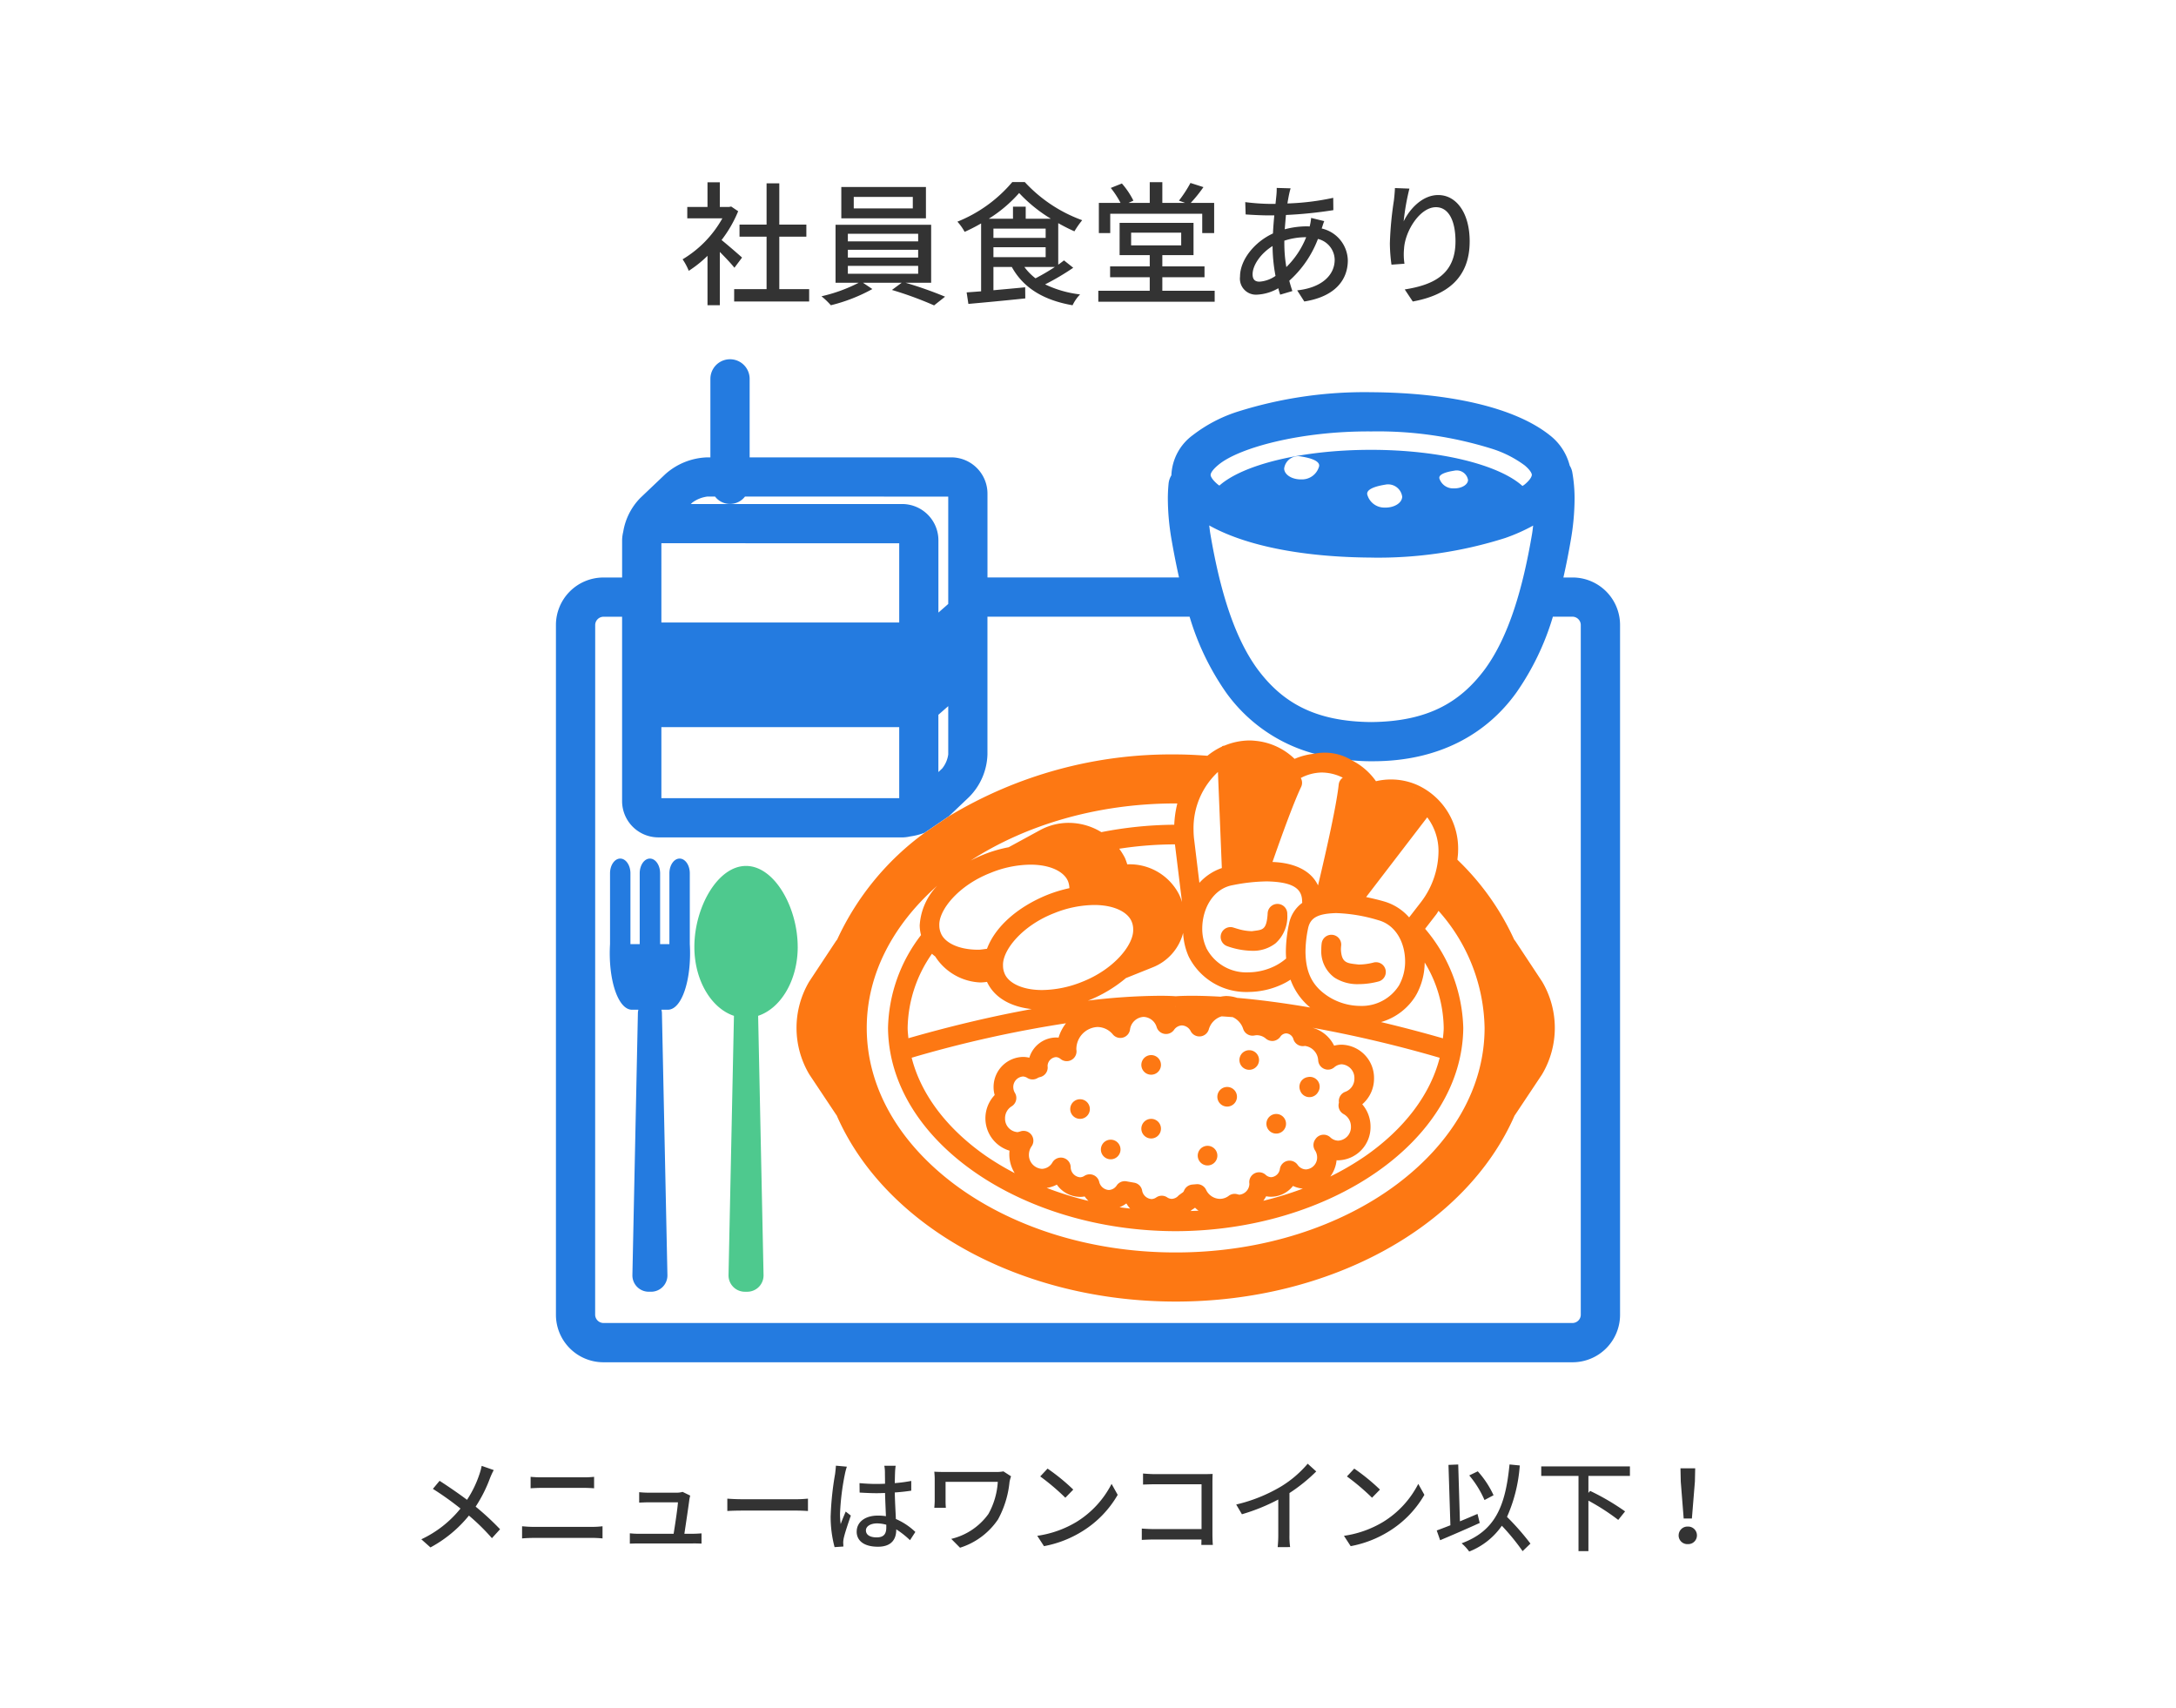 <svg xmlns="http://www.w3.org/2000/svg" width="325" height="255" viewBox="0 0 325 255"><g transform="translate(-138 -3545)"><path d="M10,0H315a10,10,0,0,1,10,10V245a10,10,0,0,1-10,10H10A10,10,0,0,1,0,245V10A10,10,0,0,1,10,0Z" transform="translate(138 3545)" fill="none"/><path d="M-7544.628-87.714c4.982-1.845,6.542-5.459,7.156-11.774l1.531.149a22.849,22.849,0,0,1-1.906,7.681,37.475,37.475,0,0,1,3.5,3.989l-1.171,1.125a33.223,33.223,0,0,0-3.1-3.793,10.7,10.7,0,0,1-4.876,3.853A6.877,6.877,0,0,0-7544.628-87.714Zm17.459,1.169V-97.778h-5.565V-99.2h13.245v1.426h-6.2v2.533l.255-.3a35.3,35.3,0,0,1,5.222,3.061l-1.021,1.273a33.051,33.051,0,0,0-4.456-2.879v7.544Zm-93.683-1.83a9.547,9.547,0,0,0,5.55-3.72,11.226,11.226,0,0,0,1.4-4.8h-7.8V-94.1a10.653,10.653,0,0,0,.044,1.08h-1.726c.031-.4.06-.75.06-1.08V-97.3c0-.359-.029-.75-.06-1.109.421.029,1.021.044,1.695.044h7.471a5.545,5.545,0,0,0,1.156-.091l1.14.736a6.216,6.216,0,0,0-.226.825,14.629,14.629,0,0,1-1.71,5.594,10.7,10.7,0,0,1-5.685,4.246Zm-79.149.06a16.464,16.464,0,0,0,5.85-4.59,44.791,44.791,0,0,0-4.124-2.939l1-1.2c1.245.794,2.9,1.934,4.1,2.835a16.327,16.327,0,0,0,1.859-3.84,9.423,9.423,0,0,0,.331-1.231l1.8.63a10.92,10.92,0,0,0-.557,1.2,20.92,20.92,0,0,1-2.145,4.261,40.262,40.262,0,0,1,3.646,3.374l-1.215,1.335a31.612,31.612,0,0,0-3.436-3.374,18.894,18.894,0,0,1-5.745,4.754Zm127.9,1.171a16.968,16.968,0,0,0,.091-1.77v-5.339a28.893,28.893,0,0,1-5.43,2.2l-.854-1.455a23.535,23.535,0,0,0,6.764-2.731,16.417,16.417,0,0,0,3.915-3.361l1.275,1.156a24.991,24.991,0,0,1-4,3.225v6.3a11.284,11.284,0,0,0,.1,1.77Zm-66.76-4.709a44.792,44.792,0,0,1,.661-6.226c.044-.375.1-.839.12-1.229l1.635.149a10.091,10.091,0,0,0-.3,1.14,37.011,37.011,0,0,0-.721,5.88,11.294,11.294,0,0,0,.1,1.559c.211-.615.526-1.333.75-1.874l.765.6c-.388,1.109-.9,2.624-1.064,3.39a3.624,3.624,0,0,0-.076.674c.016.151.016.375.031.555l-1.32.091A17.664,17.664,0,0,1-7638.866-91.853Zm3.886,2.385c0-1.366,1.185-2.385,3.166-2.385a7.642,7.642,0,0,1,1.2.089c-.044-1.034-.1-2.309-.134-3.465-.421.015-.84.031-1.26.031-.856,0-1.666-.046-2.535-.091l-.016-1.411c.854.075,1.679.122,2.564.122.421,0,.825-.015,1.246-.031,0-.734-.015-1.364-.015-1.739a5.321,5.321,0,0,0-.091-.945h1.695c-.044.3-.074.615-.089.914-.016.375-.031,1-.044,1.679a23.206,23.206,0,0,0,2.46-.329v1.455c-.766.12-1.606.209-2.46.269.029,1.486.12,2.821.164,3.962a9.843,9.843,0,0,1,2.91,1.934l-.8,1.229a12.969,12.969,0,0,0-2.054-1.619v.044c0,1.38-.661,2.551-2.73,2.551C-7633.81-87.2-7634.979-88.044-7634.979-89.468Zm1.38-.166c0,.69.659,1.036,1.6,1.036,1.1,0,1.439-.555,1.439-1.484v-.406a5.274,5.274,0,0,0-1.38-.2C-7632.925-90.684-7633.6-90.249-7633.6-89.635Zm71.394.8a15.578,15.578,0,0,0,5.894-2.1,14.289,14.289,0,0,0,5.206-5.654l.914,1.635a15.474,15.474,0,0,1-5.264,5.43,16.535,16.535,0,0,1-5.745,2.234Zm-45.807,0a15.6,15.6,0,0,0,5.9-2.1,14.3,14.3,0,0,0,5.2-5.654l.914,1.635a15.457,15.457,0,0,1-5.264,5.43,16.539,16.539,0,0,1-5.745,2.234Zm24.509,1.364c0-.209.014-.495.014-.81h-7.109c-.615,0-1.365.031-1.8.06v-1.695c.435.029,1.094.075,1.739.075h7.185v-6.69h-7c-.583,0-1.349.029-1.739.044v-1.65c.526.046,1.245.091,1.739.091h7.456c.406,0,.929-.015,1.2-.031-.015.33-.029.872-.029,1.26v7.755c0,.526.029,1.26.06,1.59Zm71.288-1.424a1.313,1.313,0,0,1,1.366-1.32,1.313,1.313,0,0,1,1.364,1.32,1.3,1.3,0,0,1-1.364,1.3A1.3,1.3,0,0,1-7512.215-88.9Zm-147.214,1.2h-8.083c-.5,0-.84.015-1.351.029v-1.544a12.316,12.316,0,0,0,1.351.075h5.188c.211-1.275.6-3.855.646-4.7h-4.454c-.45,0-.93.031-1.335.044v-1.559a13.144,13.144,0,0,0,1.32.075h4.261a3.018,3.018,0,0,0,.9-.12l1.14.555c-.044.164-.089.39-.12.539-.12.96-.539,3.766-.75,5.162h1.26c.344,0,.96-.031,1.3-.06v1.529C-7658.437-87.683-7659.067-87.7-7659.429-87.7Zm111.081-1.936c.57-.209,1.275-.479,2.041-.779l-.286-9.015,1.455-.06.255,8.489c.872-.359,1.756-.734,2.626-1.109l.331,1.349c-2.041.931-4.246,1.876-5.912,2.58Zm-126.094,1.111h-8.82c-.554,0-1.169.029-1.695.075v-1.816c.54.046,1.141.091,1.695.091h8.82a12.561,12.561,0,0,0,1.5-.091v1.816C-7673.437-88.494-7674.021-88.523-7674.442-88.523Zm162.977-2.895-.435-5.521-.044-1.979h2.2l-.044,1.979-.45,5.521ZM-7643.919-92.6h-8.159c-.841,0-1.726.029-2.22.06v-1.845c.479.044,1.409.089,2.22.089h8.143c.736,0,1.32-.06,1.682-.089v1.845C-7642.583-92.558-7643.258-92.6-7643.919-92.6Zm100.431-5.25,1.275-.616a14.3,14.3,0,0,1,2.355,3.571l-1.351.719A14.85,14.85,0,0,0-7543.488-97.853Zm-18.268.149,1.094-1.169a30.321,30.321,0,0,1,3.84,3.134l-1.185,1.216A34.333,34.333,0,0,0-7561.755-97.7Zm-45.807,0,1.094-1.169a30.184,30.184,0,0,1,3.84,3.134l-1.185,1.216A34.149,34.149,0,0,0-7607.562-97.7Zm-68.2,1.71h-6.315c-.539,0-1.125.031-1.6.06v-1.71c.495.046,1.094.075,1.59.075h6.329a14.941,14.941,0,0,0,1.562-.075v1.71C-7674.622-95.963-7675.251-95.994-7675.762-95.994Zm46.048-178.886,1.459-1.078h-5.78l1.4.939a25.185,25.185,0,0,1-6.2,2.419,11.317,11.317,0,0,0-1.4-1.339,23.465,23.465,0,0,0,5.56-2.019h-3.459v-8.661h14.279v8.661h-3.82a58.62,58.62,0,0,1,5.9,2.079l-1.641,1.3A53.279,53.279,0,0,0-7629.713-274.881Zm-6.58-2.419h10.5v-1.181h-10.5Zm0-2.419h10.5v-1.159h-10.5Zm0-2.421h10.5v-1.138h-10.5Zm24.482,3.82h-2.74v3.48c1.5-.139,3.141-.28,4.741-.441l.019,1.66c-3.038.321-6.238.62-8.5.821l-.261-1.72c.642-.041,1.36-.1,2.161-.16v-10.14a26.192,26.192,0,0,1-2.46,1.26,7.791,7.791,0,0,0-1.081-1.521,20.92,20.92,0,0,0,8.2-5.919h1.859a21.717,21.717,0,0,0,8.58,5.7,13.14,13.14,0,0,0-1.16,1.66c-.781-.34-1.6-.759-2.419-1.219v6.2c.319-.22.6-.439.86-.64l1.38,1.1a36.808,36.808,0,0,1-4.2,2.481,16.4,16.4,0,0,0,5.222,1.5,6.14,6.14,0,0,0-1.121,1.619C-7607.03-273.341-7610.07-275.161-7611.812-278.32Zm3.541,1.7a32.6,32.6,0,0,0,2.9-1.7h-4.561A8.381,8.381,0,0,0-7608.271-276.62Zm-6.281-3.16h7.8v-1.48h-7.8Zm0-2.881h7.8v-1.38h-7.8Zm4.822-4.659v1.8h3.758a22.1,22.1,0,0,1-4.74-3.84,20.446,20.446,0,0,1-4.539,3.84h3.619v-1.8Zm-47.527,14.719v-7.38a17.562,17.562,0,0,1-2.8,2.24,8.811,8.811,0,0,0-.92-1.72,16.47,16.47,0,0,0,5.94-6.12h-5.241v-1.7h3.02v-3.681h1.84v3.681h1.38l.321-.06,1.04.7a18.509,18.509,0,0,1-2.481,4.3c.941.759,2.6,2.2,3.061,2.62l-1.14,1.519c-.46-.58-1.36-1.54-2.18-2.36v7.96Zm58.37-.52v-1.641h7.68v-2.019h-5.919V-278.4h5.919v-1.679h-4.5V-284.9h11.04v4.821h-4.659v1.679h6.3v1.619h-6.3v2.019h7.818v1.641Zm4.9-8.42h7.48v-1.9h-7.48Zm40.867,6.58c4.34-.68,7.579-2.28,7.579-7.181,0-3.078-1.019-5.1-2.92-5.1-2.4,0-4.6,3.561-4.76,6.161a9.024,9.024,0,0,0,.06,2.28l-1.94.139a24.1,24.1,0,0,1-.24-3.2,51.552,51.552,0,0,1,.6-6.379c.079-.661.139-1.341.158-1.861l2.161.081a34.429,34.429,0,0,0-.86,4.9c.86-1.818,2.781-3.938,5.16-3.938,2.7,0,4.7,2.659,4.7,6.918,0,5.521-3.459,8.06-8.5,8.98Zm-16.064.139c3.682-.4,5.6-2.278,5.6-4.58a3.258,3.258,0,0,0-2.5-3.1,15.982,15.982,0,0,1-4.28,6.24c.139.541.3,1.061.46,1.54l-1.82.541c-.1-.3-.2-.62-.28-.96a6.964,6.964,0,0,1-3.219.96,2.394,2.394,0,0,1-2.5-2.68c0-2.541,2.18-5.2,4.92-6.46.041-.92.12-1.84.2-2.7h-.96c-.939,0-2.479-.081-3.32-.141l-.06-1.84a31.359,31.359,0,0,0,3.44.261h1.08l.139-1.341a9.325,9.325,0,0,0,.041-1.04l2.08.06c-.1.3-.18.661-.24.939-.079.381-.161.841-.24,1.322a37.541,37.541,0,0,0,6.841-.841l.02,1.84a63.925,63.925,0,0,1-7.081.721c-.06.68-.12,1.4-.18,2.139a12.779,12.779,0,0,1,3.16-.441,4.756,4.756,0,0,1,.56.021,7.589,7.589,0,0,0,.221-1.281l1.959.481c-.12.259-.259.74-.379,1.1a5,5,0,0,1,3.9,4.76c0,2.819-1.8,5.4-6.5,6.139Zm-6.659-2.4c0,.74.321,1.1,1.021,1.1a4.755,4.755,0,0,0,2.4-.86,24.746,24.746,0,0,1-.44-4.46C-7574.6-280.359-7575.845-278.6-7575.845-277.221Zm4.74-5.019v.479a20.691,20.691,0,0,0,.3,3.461,12.979,12.979,0,0,0,2.96-4.46h-.12A10.292,10.292,0,0,0-7571.1-282.239Zm-82.173,9.079V-275h4.841v-7.84h-4.041v-1.8h4.041V-290.8h1.9v6.161h4.041v1.8h-4.041V-275h4.46v1.84Zm69.91-10.219v-2.881h-13.74v2.881h-1.7v-4.5h3.241a13.882,13.882,0,0,0-1.461-2.24l1.66-.661a11.95,11.95,0,0,1,1.72,2.56l-.74.34h3.181v-3.1h1.88v3.1h3.42l-.941-.34a18.529,18.529,0,0,0,1.72-2.64l1.94.62a20.913,20.913,0,0,1-1.9,2.359h3.5v4.5Zm-53.906-2.2v-4.678h12.64v4.678Zm1.859-1.48h8.819v-1.72h-8.819Z" transform="translate(7900.929 3863.18)" fill="#333" stroke="rgba(0,0,0,0)" stroke-width="1"/><path d="M19.993,76.765c0-1.213-.682-2.2-1.523-2.2s-1.524.987-1.524,2.2V87.337H15.559V76.765c0-1.213-.682-2.2-1.524-2.2s-1.523.987-1.523,2.2V87.337H11.126V76.765c0-1.213-.685-2.2-1.524-2.2s-1.523.987-1.523,2.2V87.337c-.306,5.186,1.153,9.8,3.285,9.8h.947a2.982,2.982,0,0,0-.069.43l-.821,39.189a2.438,2.438,0,0,0,2.44,2.492h.35a2.438,2.438,0,0,0,2.44-2.492l-.822-39.189a3.185,3.185,0,0,0-.071-.43h.951c2.133,0,3.587-4.612,3.284-9.8ZM151.854,32.59h-1.383q.616-2.733,1.1-5.554a36.75,36.75,0,0,0,.569-6.121,22.428,22.428,0,0,0-.354-4.111,2.9,2.9,0,0,0-.37-.919,8.338,8.338,0,0,0-2.976-4.537C143.182,7.161,133.381,5,121.77,4.921a62.922,62.922,0,0,0-20,2.919A21.787,21.787,0,0,0,95.1,11.347a7.787,7.787,0,0,0-3.176,5.921c0,.018.007.033.007.052a2.876,2.876,0,0,0-.422,1.2,22.821,22.821,0,0,0-.116,2.383,36.53,36.53,0,0,0,.569,6.128q.49,2.821,1.1,5.557H64.453V20.067a5.42,5.42,0,0,0-5.421-5.418h-30.1V2.93a2.931,2.931,0,0,0-5.863,0V14.649h-.435a9.86,9.86,0,0,0-6.316,2.526L12.6,20.712a9.349,9.349,0,0,0-2.554,5.075,5.508,5.508,0,0,0-.162,1.253v5.553l-2.8,0A7.092,7.092,0,0,0,0,39.671V142.7a7.092,7.092,0,0,0,7.081,7.081H151.854a7.091,7.091,0,0,0,7.079-7.081V39.671a7.091,7.091,0,0,0-7.079-7.081M98.838,15.859c2.919-2.569,12.243-5.158,22.931-5.082a57.075,57.075,0,0,1,18.063,2.6,16.473,16.473,0,0,1,4.873,2.484c.992.841,1.059,1.316,1.052,1.41s-.06.576-1.052,1.414c-.093.08-.242.161-.346.241-3.472-3.148-12.258-5.4-22.629-5.4-10.323,0-19.133,2.217-22.64,5.339-.08-.061-.184-.124-.253-.184-.992-.838-1.064-1.316-1.053-1.414-.011-.094.061-.569,1.053-1.41m37.391,2.177c-.03.729-1.007,1.287-2.18,1.247a2.139,2.139,0,0,1-2.066-1.389c-.3-.7,1-1.071,2.182-1.251a1.712,1.712,0,0,1,2.065,1.394m-9.834,2.5c-.035.947-1.225,1.668-2.654,1.614a2.634,2.634,0,0,1-2.522-1.811c-.373-.912,1.215-1.384,2.654-1.614a2.118,2.118,0,0,1,2.522,1.811m-12.456-4.405a2.633,2.633,0,0,1-2.522,1.81c-1.429.054-2.618-.665-2.654-1.613a2.119,2.119,0,0,1,2.522-1.811c1.44.229,3.028.7,2.654,1.614M121.77,29.62a62.715,62.715,0,0,0,20-2.925,27.09,27.09,0,0,0,4.186-1.859c-.056.412-.088.787-.162,1.221-1.372,8.1-3.457,15.335-7.06,20.245-3.64,4.878-8.453,7.8-16.965,7.876-8.514-.073-13.325-3-16.965-7.876-3.605-4.91-5.689-12.148-7.069-20.253-.074-.441-.108-.821-.165-1.233,5.568,3.115,14.205,4.737,24.2,4.8M58.593,59.014a4.267,4.267,0,0,1-.9,2.089l-.572.543V53.091L58.593,51.8Zm60.3.887c.939.071,1.884.137,2.876.128.087,0,.176,0,.265,0,9.841,0,16.984-4.065,21.43-10.279a39.273,39.273,0,0,0,5.437-11.307h2.949a1.255,1.255,0,0,1,1.217,1.225V142.7a1.249,1.249,0,0,1-1.217,1.218H7.081A1.26,1.26,0,0,1,5.856,142.7L5.863,39.671a1.247,1.247,0,0,1,1.218-1.219l2.8,0V65.983A5.424,5.424,0,0,0,15.313,71.4l36.392.005a5.608,5.608,0,0,0,1.21-.148,9.921,9.921,0,0,0,2.149-.55l3.647-2.484,3.027-2.881a9.391,9.391,0,0,0,2.711-6.334l0-20.562H94.641a39.306,39.306,0,0,0,5.434,11.3A23.829,23.829,0,0,0,113.267,58.9a25.08,25.08,0,0,0,5.63,1M20.359,21.411a4.791,4.791,0,0,1,2.275-.909h1.128a2.82,2.82,0,0,0,4.475,0l30.355.008V36.543l-1.467,1.287V27.04a5.42,5.42,0,0,0-5.421-5.422H20.144Zm-4.611,6.063,35.523.005V39.307H15.749Zm0,27.459H51.271V65.547H15.749Z" transform="translate(221.033 3598.649)" fill="#247be0"/><path d="M98.5,66.264a1.468,1.468,0,0,0-1.707,1.17,2.105,2.105,0,0,0-.03.35c-.177,2.49-.829,2.3-2.338,2.529a7.817,7.817,0,0,1-1.792-.252c-.514-.135-.864-.263-.871-.252a1.464,1.464,0,1,0-1.055,2.731H90.7a11.541,11.541,0,0,0,3.725.7,5.455,5.455,0,0,0,3.528-1.121A5.354,5.354,0,0,0,99.7,67.784h0a1.466,1.466,0,0,0-1.195-1.52m6.326,5.905a7.233,7.233,0,0,0-.049.878,4.844,4.844,0,0,0,1.988,4.209,6.33,6.33,0,0,0,3.6.964,11.663,11.663,0,0,0,2.99-.406,1.462,1.462,0,0,0-.811-2.81,9.065,9.065,0,0,1-2.179.29c-1.7-.2-2.553-.155-2.658-2.247,0-.171.012-.351.031-.54a1.465,1.465,0,1,0-2.91-.338M68.75,95.408a1.465,1.465,0,1,0,1.464,1.466,1.464,1.464,0,0,0-1.464-1.466m29.3,2.2a1.465,1.465,0,1,0,1.464,1.464,1.464,1.464,0,0,0-1.464-1.464m3.64-4.755a1.48,1.48,0,0,0-.056,1.279l.031.08a1.458,1.458,0,0,0,1.217.878c.045,0,.088.005.132.005a1.475,1.475,0,0,0,1.221-.652l.061-.1a1.466,1.466,0,0,0-1.47-2.255l-.1.018a1.478,1.478,0,0,0-1.038.743M120.605,53.31a8.355,8.355,0,0,1,1.681,5.136,12.645,12.645,0,0,1-2.646,7.561L117.9,68.253a7.884,7.884,0,0,0-3.8-2.4c-.851-.242-1.735-.452-2.624-.637Zm-2.016-3.152.118-.256-.117.256ZM99.535,74.389a8.154,8.154,0,0,1-1.783,1.17,9.076,9.076,0,0,1-3.873.9,6.706,6.706,0,0,1-6.243-3.585l-1.326.627,1.326-.633A6.881,6.881,0,0,1,87,69.9c.019-3.044,1.688-5.962,4.56-6.463a27.192,27.192,0,0,1,5.106-.561c3.371.08,5.078.818,5.235,2.663.02.184.016.361.034.544a5.088,5.088,0,0,0-1.99,3.19,20.41,20.41,0,0,0-.455,4.111c0,.335.018.67.039,1m-12.955-11.3L85.8,56.7a12.067,12.067,0,0,1-.1-1.547,11.458,11.458,0,0,1,3.643-8.617l.584,14.351a7.918,7.918,0,0,0-3.348,2.2m7.261,16.3h.038a12.091,12.091,0,0,0,5.131-1.173,9.556,9.556,0,0,0,1.176-.664,9.6,9.6,0,0,0,2.941,4.16c-4.3-.735-7.964-1.191-10.91-1.44a5.354,5.354,0,0,0-1.655-.276,5.166,5.166,0,0,0-.827.1c-1.735-.1-3.164-.137-4.242-.137-1.342,0-2.145.049-2.446.072-.263-.02-1.067-.075-2.482-.069a91.038,91.038,0,0,0-10.655.724c.067-.026.132-.042.2-.068a20.433,20.433,0,0,0,5.493-3.3l4.035-1.619a7.557,7.557,0,0,0,4.51-5.132,9.693,9.693,0,0,0,.846,3.57l0,0a9.6,9.6,0,0,0,8.847,5.256m23.808-.22,1.264.738a10.123,10.123,0,0,0,1.311-4.924,19.192,19.192,0,0,1,2.842,9.785c0,.517-.072,1.027-.116,1.542-3.283-.944-6.358-1.739-9.249-2.427a9,9,0,0,0,5.207-3.97Zm4.815,10.045c-1.4,5.524-5.313,10.637-11.09,14.663a41.764,41.764,0,0,1-5.244,3.066,4.9,4.9,0,0,0,.934-2.425c.08.005.161.008.24.008a4.951,4.951,0,0,0,4.831-5.035,5.076,5.076,0,0,0-1.237-3.33,5.041,5.041,0,0,0,1.761-3.847,4.964,4.964,0,0,0-4.844-5.053,4.3,4.3,0,0,0-1.117.148,5.106,5.106,0,0,0-3.223-2.677,185.985,185.985,0,0,1,18.989,4.483m-18.141.429a1.459,1.459,0,0,0,.891,1.225,1.438,1.438,0,0,0,1.493-.22,1.81,1.81,0,0,1,1.108-.463,2.042,2.042,0,0,1,1.911,2.128,2.07,2.07,0,0,1-1.351,1.979,1.465,1.465,0,0,0-.972,1.463c0,.052.008.1.014.137a2.616,2.616,0,0,0-.05.274,1.462,1.462,0,0,0,.757,1.462,2.115,2.115,0,0,1,1.086,1.863,2.022,2.022,0,0,1-1.905,2.1,1.766,1.766,0,0,1-1.191-.512,1.466,1.466,0,0,0-2.207.283l-.054.08a1.458,1.458,0,0,0-.026,1.568,1.938,1.938,0,0,1,.332,1.015,1.781,1.781,0,0,1-1.678,1.86,1.566,1.566,0,0,1-1.259-.719,1.482,1.482,0,0,0-1.512-.553,1.463,1.463,0,0,0-1.108,1.162,1.418,1.418,0,0,1-1.313,1.27,1.285,1.285,0,0,1-.83-.366,1.465,1.465,0,0,0-2.435,1.142,1.525,1.525,0,0,0,.02.218,1.668,1.668,0,0,1-1.526,1.625c-.052-.012-.166-.049-.351-.091a1.445,1.445,0,0,0-1.206.255,2.2,2.2,0,0,1-1.327.455,2.332,2.332,0,0,1-2.071-1.38,1.466,1.466,0,0,0-1.456-.808c-.177.016-.381.029-.615.053a1.47,1.47,0,0,0-1.215.916.606.606,0,0,1-.3.332l-.5.369a1.427,1.427,0,0,1-1.057.519,1.343,1.343,0,0,1-.7-.254,1.458,1.458,0,0,0-1.561.019,1.333,1.333,0,0,1-.719.264,1.538,1.538,0,0,1-1.426-1.323,1.448,1.448,0,0,0-1.187-1.124c-.385-.073-.762-.128-1.119-.2a1.6,1.6,0,0,0-.278-.026,1.459,1.459,0,0,0-1.191.618,1.472,1.472,0,0,1-1.187.7A1.577,1.577,0,0,1,71.6,107.7a1.46,1.46,0,0,0-2.171-.867,1.281,1.281,0,0,1-.651.229,1.53,1.53,0,0,1-1.426-1.547,1.467,1.467,0,0,0-2.711-.7,1.87,1.87,0,0,1-1.568.989,2.077,2.077,0,0,1-1.96-2.165,2.2,2.2,0,0,1,.423-1.233,1.466,1.466,0,0,0-1.634-2.216,3.622,3.622,0,0,1-.474.129,2,2,0,0,1-1.879-2.082,2.073,2.073,0,0,1,.995-1.777,1.468,1.468,0,0,0,.5-1.965,1.71,1.71,0,0,1-.265-.844,1.569,1.569,0,0,1,1.464-1.64,1.338,1.338,0,0,1,.651.226,1.456,1.456,0,0,0,1.524,0,1.258,1.258,0,0,1,.369-.14A1.464,1.464,0,0,0,63.9,90.445a1.364,1.364,0,0,1,1.268-1.33,1.172,1.172,0,0,1,.689.294,1.463,1.463,0,0,0,2.365-1.215c-.01-.112-.02-.184-.023-.22a3.31,3.31,0,0,1,3.152-3.353,3.015,3.015,0,0,1,2.3,1.113,1.46,1.46,0,0,0,2.557-.7,2.164,2.164,0,0,1,2.028-1.923A2.123,2.123,0,0,1,80.2,84.664a1.468,1.468,0,0,0,2.569.411,1.512,1.512,0,0,1,1.2-.691,1.552,1.552,0,0,1,1.321.889,1.466,1.466,0,0,0,2.686-.283,2.833,2.833,0,0,1,1.92-1.96c.52.031,1.072.072,1.654.117a2.893,2.893,0,0,1,1.565,1.762,1.469,1.469,0,0,0,1.645.985,2.249,2.249,0,0,1,.4-.049,2.1,2.1,0,0,1,1.358.523,1.5,1.5,0,0,0,1.119.332,1.519,1.519,0,0,0,1.008-.6,1.114,1.114,0,0,1,.885-.529,1.194,1.194,0,0,1,1.094.9,1.477,1.477,0,0,0,1.395,1.007,1.526,1.526,0,0,0,.317-.031,2.284,2.284,0,0,1,1.981,2.188m-2.3,19.124a51.057,51.057,0,0,1-5.894,1.81,4.68,4.68,0,0,0,.421-.672,3.871,3.871,0,0,0,.74.072,4.185,4.185,0,0,0,3.27-1.614,4.414,4.414,0,0,0,1.463.4m-15.57,3.3c-.4.023-.8.026-1.2.044.075-.067.161-.124.23-.195a3.169,3.169,0,0,0,.445-.3,5.421,5.421,0,0,0,.529.455m-10.219-.323c-.528-.067-1.06-.12-1.581-.2a4.434,4.434,0,0,0,1.015-.57,4.814,4.814,0,0,0,.566.77m-6.222-1.145a50.575,50.575,0,0,1-6.244-1.942,4.579,4.579,0,0,0,1.517-.49,4.277,4.277,0,0,0,3.492,1.83,3.488,3.488,0,0,0,.663-.063,4.513,4.513,0,0,0,.572.664M66.646,84.065a6.449,6.449,0,0,0-1.106,2.143,2.962,2.962,0,0,0-.367-.02,4.222,4.222,0,0,0-4,3.021,3.771,3.771,0,0,0-.938-.12,4.492,4.492,0,0,0-4.4,4.566A4.166,4.166,0,0,0,56,94.782a5.044,5.044,0,0,0,2.216,8.306,4.933,4.933,0,0,0-.031.555,5.244,5.244,0,0,0,.808,2.8,40.951,40.951,0,0,1-4.309-2.575C48.912,99.844,45,94.731,43.6,89.209a176.61,176.61,0,0,1,23.047-5.144M63.072,79.1c-3.081,0-5.113-1.13-5.622-2.544l0,0a2.912,2.912,0,0,1-.205-1.1c-.112-2.284,2.854-5.983,7.665-7.844A16.368,16.368,0,0,1,70.862,66.4c3.081,0,5.1,1.124,5.623,2.549a2.874,2.874,0,0,1,.2,1.085c.11,2.285-2.861,5.984-7.666,7.859A16.39,16.39,0,0,1,63.072,79.1m19.951,2.474.008-.088.008.086-.016,0m.555-16.673A8.286,8.286,0,0,0,75.8,60.331a9.063,9.063,0,0,0-.352-.973A9.626,9.626,0,0,0,74.6,58a55.01,55.01,0,0,1,8.322-.652l1.057,8.617a8.069,8.069,0,0,0-.4-1.059m-.757-10.489a58.168,58.168,0,0,0-10.89,1.106,9.374,9.374,0,0,0-4.882-1.387,8.921,8.921,0,0,0-4.3,1.1l-4.657,2.538a20.321,20.321,0,0,0-3.777,1.109c-.656.269-1.287.565-1.9.879C60.5,54.524,71.2,51.236,83,51.236h.031c.083,0,.165.008.248.008a15.567,15.567,0,0,0-.46,3.174M55.4,61.6a16.107,16.107,0,0,1,5.946-1.222c3.082,0,5.106,1.121,5.634,2.546a3.192,3.192,0,0,1,.18.964,20.675,20.675,0,0,0-3.338,1.017c-4.374,1.784-7.74,4.714-8.973,8.039-.429.039-.885.137-1.29.137-3.081,0-5.113-1.131-5.622-2.541h0a2.889,2.889,0,0,1-.207-1.093c-.1-2.284,2.859-5.983,7.671-7.847M53.874,77.968a6.937,6.937,0,0,0,.977-.088c1.151,2.478,3.721,3.745,6.674,4.065-5.234.95-11.365,2.33-18.412,4.352-.044-.512-.114-1.019-.114-1.536a19.8,19.8,0,0,1,3.632-11.078c.151.146.321.275.487.407a8.412,8.412,0,0,0,6.756,3.879M44.8,69.449a5.914,5.914,0,0,0,.2,1.445,23.5,23.5,0,0,0-4.932,13.866c.161,16.946,19.984,30.314,42.953,30.351,22.983-.037,42.806-13.405,42.966-30.351a23.782,23.782,0,0,0-5.7-14.805l1.67-2.16c.128-.166.216-.35.335-.519a26.886,26.886,0,0,1,6.878,17.486c0,8.887-4.8,17.126-13.118,23.36-8.295,6.206-20.01,10.173-33.021,10.165-13.019.008-24.732-3.959-33.028-10.165C41.7,101.894,36.9,93.664,36.891,84.786v-.044c.005-7.912,3.835-15.3,10.539-21.222A9.3,9.3,0,0,0,44.8,69.449m68.5-.778c2.6.713,3.985,3.317,4,6.134a7.3,7.3,0,0,1-.915,3.611,6.569,6.569,0,0,1-5.807,3.055,8.958,8.958,0,0,1-4.518-1.264c-2.764-1.682-3.6-3.879-3.64-6.82a17.508,17.508,0,0,1,.392-3.522c.344-1.611,1.524-2.169,4.149-2.255h.039a24.117,24.117,0,0,1,6.3,1.062M107.382,48.4c-.316,3.024-1.766,9.516-3.089,15.076-1.179-2.5-4.036-3.406-6.8-3.5,1.583-4.535,3.247-9.064,4.3-11.258a1.425,1.425,0,0,0-.076-1.282,6.939,6.939,0,0,1,3.116-.818,7.23,7.23,0,0,1,1.86.263,7.311,7.311,0,0,1,1.3.508,1.425,1.425,0,0,0-.61,1.013m-3.643-4.589a9.868,9.868,0,0,0-2.949.766,9.719,9.719,0,0,0-5.817-2.692,8.7,8.7,0,0,0-1.055-.054,9.847,9.847,0,0,0-3.605.773,1.33,1.33,0,0,0-.294.063c-.039.02-.056.065-.093.088a10.354,10.354,0,0,0-2.156,1.36c-1.564-.116-3.138-.2-4.737-.2a64.2,64.2,0,0,0-33.85,9.222l-3.647,2.484A40.844,40.844,0,0,0,32.48,71.549c-.071.1-.137.169-.21.278l-3.985,6.03A13.585,13.585,0,0,0,28.313,91.7l4.009,6.017c.027.039.052.063.078.1,7.228,16.568,27.506,27.8,50.634,27.806s43.4-11.234,50.625-27.8c.029-.041.054-.064.082-.106L137.75,91.7a13.581,13.581,0,0,0,.027-13.839l-3.985-6.03c-.074-.109-.14-.181-.212-.28a38.8,38.8,0,0,0-8.469-11.908c.033-.4.1-.8.1-1.192a10.437,10.437,0,0,0-5.886-9.873,9.655,9.655,0,0,0-4.111-.921,9.5,9.5,0,0,0-2.265.261,9.8,9.8,0,0,0-3.582-3.108,7.754,7.754,0,0,0-5.63-1M94.018,88.085a1.464,1.464,0,1,0,1.464,1.464,1.464,1.464,0,0,0-1.464-1.464M79.369,98.338A1.465,1.465,0,1,0,80.835,99.8a1.464,1.464,0,0,0-1.466-1.464m-6.042,3.112a1.465,1.465,0,1,0,1.466,1.466,1.464,1.464,0,0,0-1.466-1.466m6.042-12.633a1.465,1.465,0,1,0,1.466,1.464,1.463,1.463,0,0,0-1.466-1.464m8.423,13.549a1.465,1.465,0,1,0,1.466,1.464,1.464,1.464,0,0,0-1.466-1.464m2.93-8.789a1.465,1.465,0,1,0,1.464,1.464,1.464,1.464,0,0,0-1.464-1.464" transform="translate(230.563 3613.744)" fill="#fd7813"/><path d="M36.109,87.749c0-5.863-3.455-12.085-7.718-12.085s-7.716,6.222-7.716,12.085c0,5,2.525,9.175,5.913,10.3l-.81,38.709a2.438,2.438,0,0,0,2.44,2.492h.35a2.437,2.437,0,0,0,2.44-2.492L30.2,98.046c3.387-1.121,5.913-5.293,5.913-10.3" transform="translate(221.033 3598.649)" fill="#4ec98e"/></g></svg>